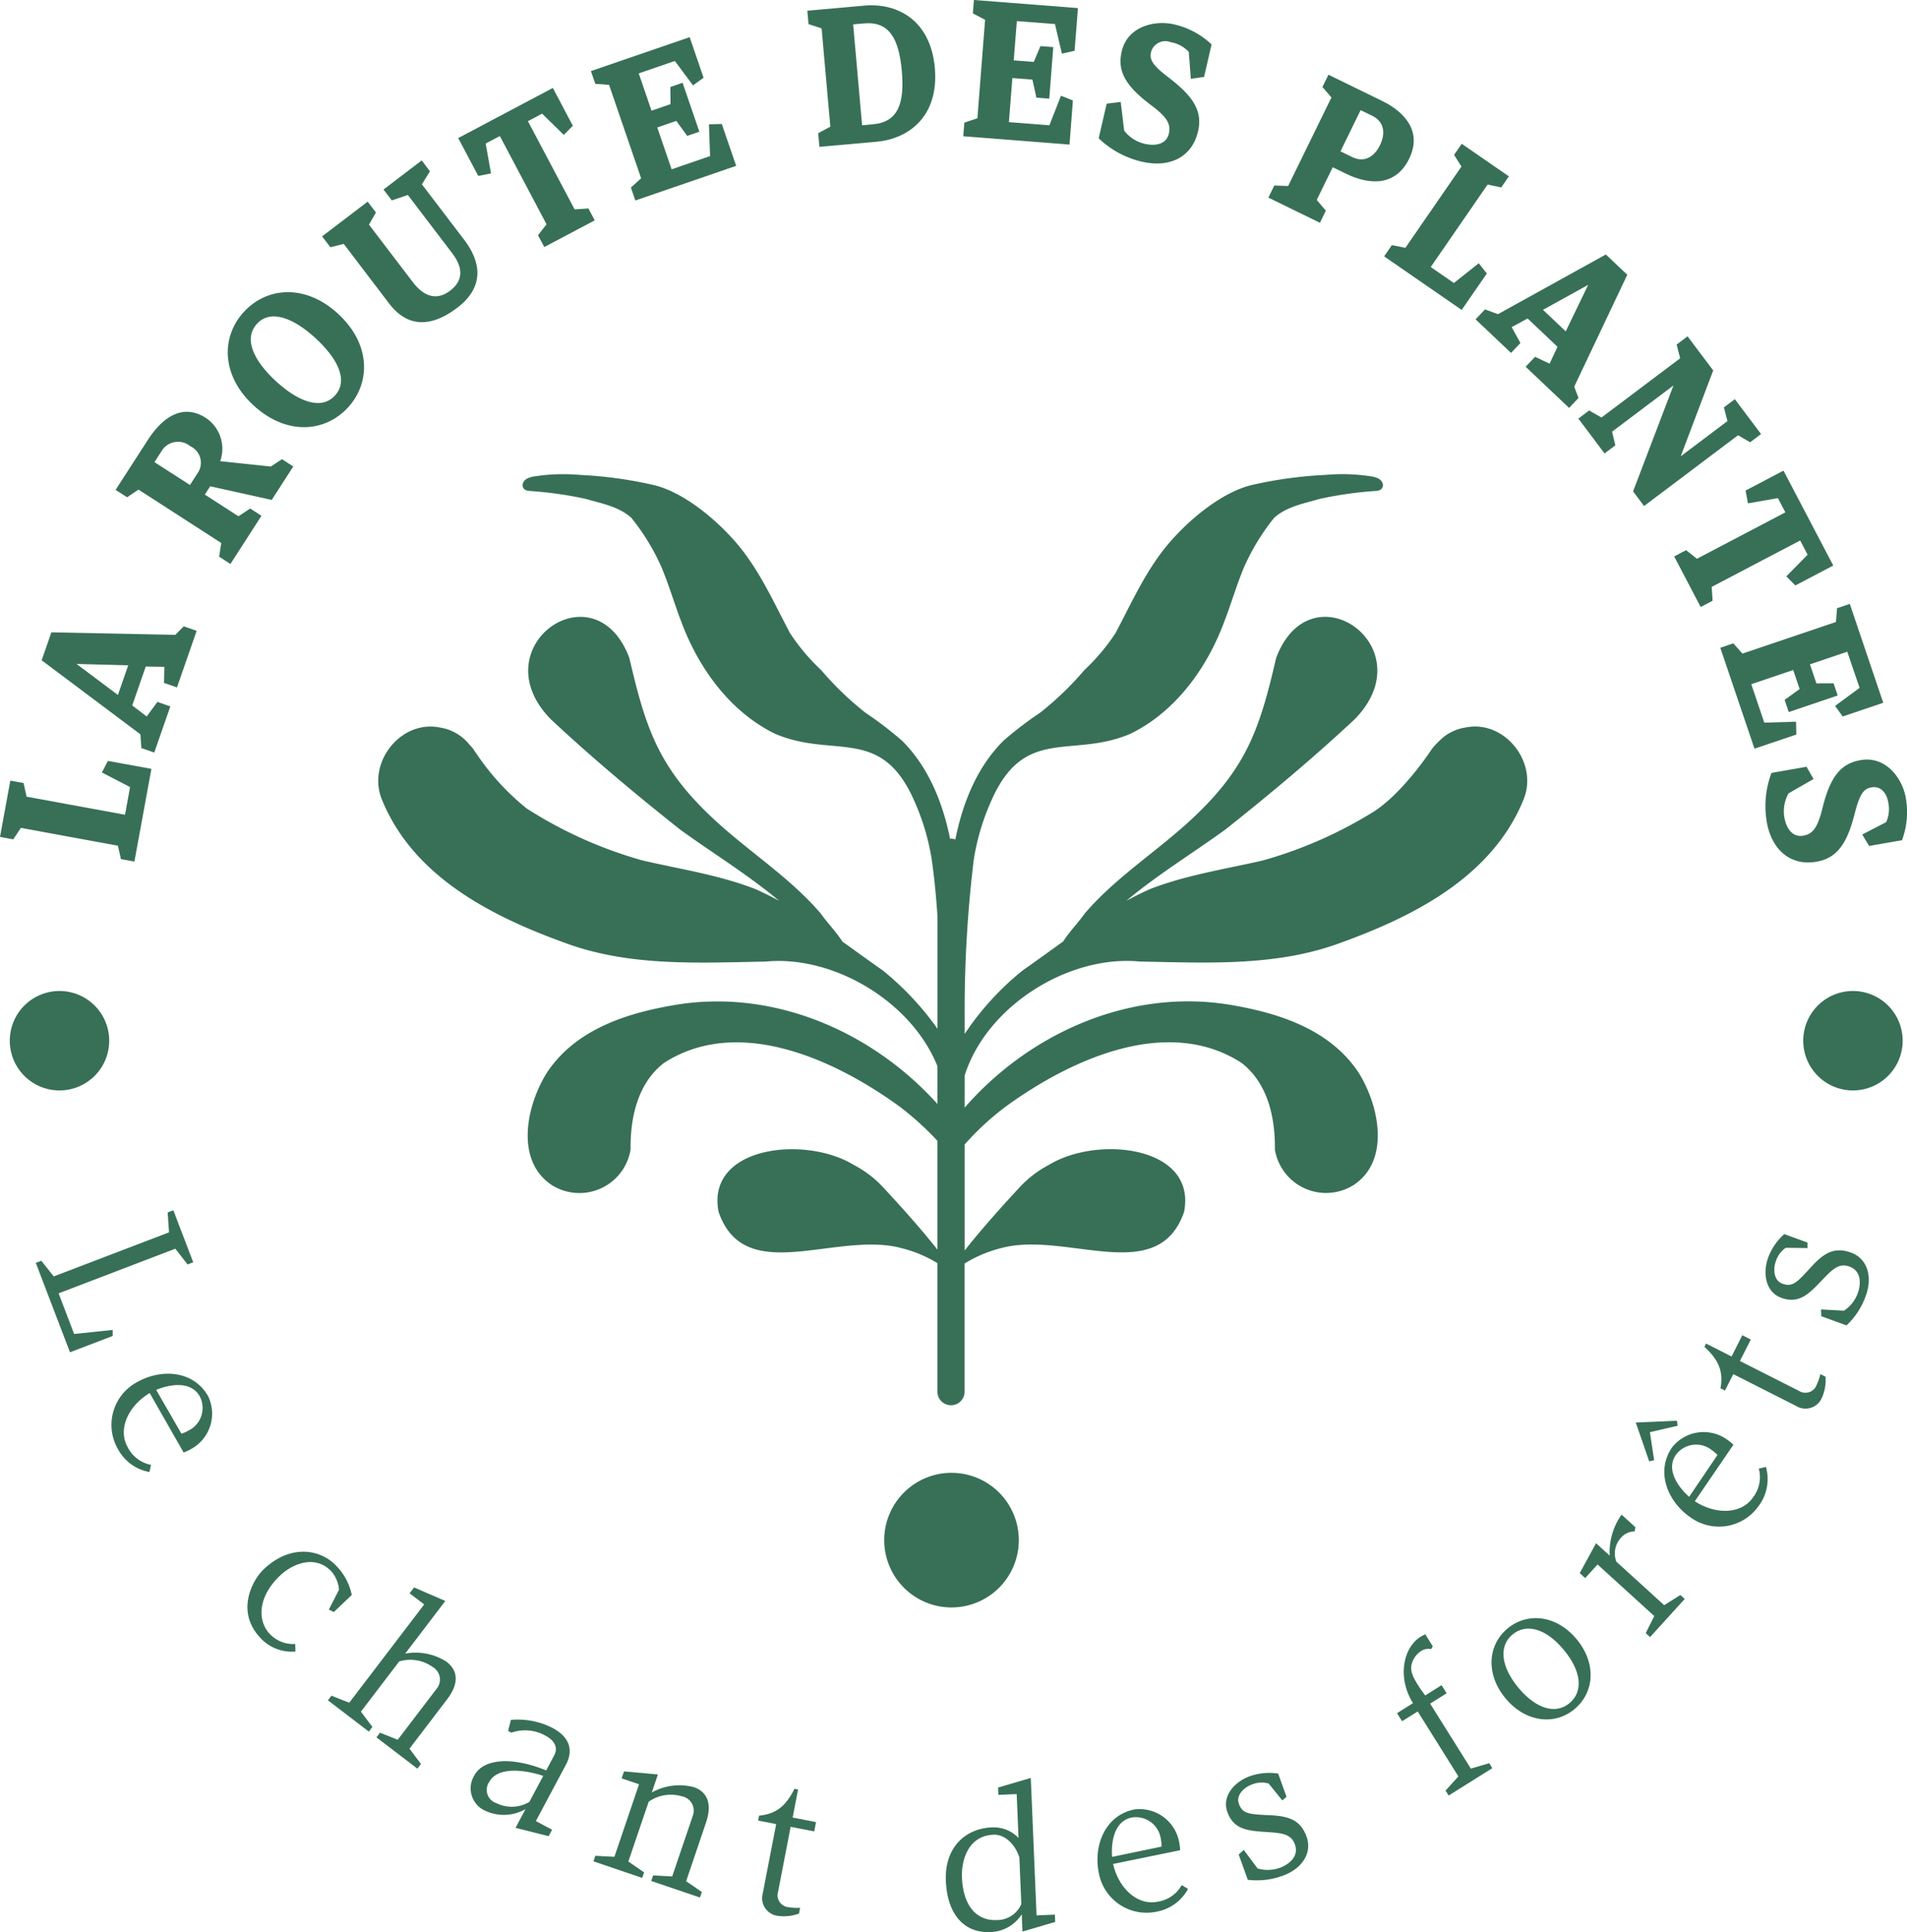 <?xml version="1.0" encoding="UTF-8"?>
<svg xmlns="http://www.w3.org/2000/svg" width="225.677" height="228.578" data-name="Groupe 40">
  <defs>
    <clipPath id="a">
      <path fill="#377057" d="M0 0h225.677v228.578H0z" data-name="Rectangle 1"></path>
    </clipPath>
  </defs>
  <g fill="#377057" clip-path="url(#a)" data-name="Groupe 1">
    <path d="M120.566 182.207a7.963 7.963 0 1 1-7.964-7.964 7.964 7.964 0 0 1 7.964 7.964" data-name="Tracé 1"></path>
    <path d="M173.456 86.066a5.173 5.173 0 0 0-1.687.538 4.645 4.645 0 0 0-1.193.82 9.458 9.458 0 0 0-1.106 1.159s-3.184 4.922-6.686 7.3a50.66 50.66 0 0 1-13.339 5.914c-4.433 1.023-8.959 1.7-13.229 3.339-1 .428-1.969.919-2.923 1.435 3.672-3.079 7.834-5.618 11.705-8.421 5.247-4.161 10.438-8.5 15.317-13.058 8.374-8.536-5.184-18.126-9.289-7.272-1.855 7.952-3.29 12.622-9.35 18.471-4.26 4.14-9.444 7.26-13.324 11.8-.743 1.074-1.808 2.133-2.533 3.29-1.585 1.133-3.158 2.285-4.747 3.389a33.133 33.133 0 0 0-6.913 7.554v-2.242a147.457 147.457 0 0 1 1.078-18.378 27.307 27.307 0 0 1 2-6.8c3.943-9.174 9.553-5.086 16.576-8.11 5.277-2.592 8.989-7.7 11.039-13.17.836-2.16 1.476-4.39 2.371-6.525a26.221 26.221 0 0 1 3.576-5.853c1.492-1.323 3.538-1.685 5.391-2.228a45.409 45.409 0 0 1 6.722-.944c1.011-.079.97-1.195.026-1.543a3.585 3.585 0 0 0-.863-.2 22.12 22.12 0 0 0-5.218-.146 49.248 49.248 0 0 0-8.61 1.171c-3.736.83-7.934 4.435-10.331 7.41-2.464 3.063-4.069 6.673-5.9 10.126a24.167 24.167 0 0 1-3.7 4.392 37.1 37.1 0 0 1-5.21 5.021 42.627 42.627 0 0 0-4.36 3.332c-3.14 3.131-4.813 7.338-5.69 11.68a1.513 1.513 0 0 0-.5-.1c-.041 0-.077.022-.118.024-.883-4.315-2.557-8.49-5.677-11.6a43.064 43.064 0 0 0-4.36-3.333 37.224 37.224 0 0 1-5.212-5.021 24.167 24.167 0 0 1-3.7-4.392c-1.835-3.454-3.438-7.063-5.9-10.126-2.4-2.975-6.6-6.58-10.331-7.41a49.274 49.274 0 0 0-8.61-1.171 22.136 22.136 0 0 0-5.22.146 3.585 3.585 0 0 0-.863.2c-.944.349-.986 1.465.028 1.543a45.445 45.445 0 0 1 6.722.944c1.851.542 3.9.9 5.391 2.228a26.141 26.141 0 0 1 3.574 5.853c.9 2.135 1.538 4.364 2.371 6.525 2.05 5.47 5.762 10.578 11.043 13.17 7.022 3.024 12.63-1.064 16.572 8.11a27.315 27.315 0 0 1 2 6.8c.319 2.239.528 4.489.678 6.742v13.256a34.635 34.635 0 0 0-6.517-6.931c-1.587-1.1-3.16-2.255-4.747-3.389-.725-1.157-1.788-2.216-2.533-3.29-3.879-4.54-9.064-7.66-13.324-11.8-6.06-5.849-7.493-10.519-9.35-18.471-4.1-10.854-17.66-1.264-9.287 7.272 4.877 4.558 10.067 8.9 15.315 13.058 3.874 2.8 8.033 5.342 11.709 8.421a35.862 35.862 0 0 0-2.927-1.435c-4.269-1.644-8.793-2.316-13.227-3.339a50.727 50.727 0 0 1-13.743-6.164 29.231 29.231 0 0 1-5.757-6.223c-.1-.154-.211-.306-.319-.457-.156-.231-.248-.373-.248-.373s-.124-.16-.4-.449a5.566 5.566 0 0 0-3.552-2.068c-4.573-.921-8.591 4.082-6.87 8.455 3.737 9.283 13.2 14.012 22.181 17.2 7.453 2.63 15.474 2.178 23.245 2.038 8.007-.779 17.248 4.688 20.345 12.374v4.473c-7.706-8.557-19.267-13.56-30.724-11.77-5.784.934-11.956 2.821-15.429 7.968-2.46 3.83-3.913 10.469.522 13.4a6.136 6.136 0 0 0 9.316-4.2c-.045-3.781.828-7.826 3.943-10.249 8.808-5.683 20.264-.392 27.9 5.161a35.221 35.221 0 0 1 4.469 4.047v12.873c-1.26-1.607-3.217-3.915-6.263-7.2a12.835 12.835 0 0 0-3.653-2.829c-5.73-3.5-17.469-2.229-15.987 5.541 2.858 8.388 12.517 3.069 20.071 4.006l.106.014a11.571 11.571 0 0 1 1.652.337 15.05 15.05 0 0 1 4.073 1.731v15.161a1.61 1.61 0 1 0 3.219 0v-15.116a15.109 15.109 0 0 1 4.153-1.78 11.434 11.434 0 0 1 1.65-.337l.106-.014c7.552-.936 17.213 4.382 20.071-4.006 1.484-7.771-10.256-9.044-15.987-5.541a12.808 12.808 0 0 0-3.643 2.833c-3.115 3.363-5.086 5.7-6.342 7.305v-12.545a32.409 32.409 0 0 1 4.867-4.489c7.639-5.553 19.1-10.844 27.9-5.161 3.119 2.423 3.988 6.468 3.943 10.249a6.137 6.137 0 0 0 9.318 4.2c4.435-2.927 2.983-9.567.522-13.4-3.475-5.147-9.647-7.033-15.429-7.968-11.652-1.821-23.42 3.381-31.122 12.21v-3.801c2.612-8.262 12.354-14.3 20.743-13.481 7.769.14 15.792.591 23.245-2.038 8.977-3.186 18.443-7.915 22.181-17.2 1.721-4.372-2.3-9.375-6.872-8.455" data-name="Tracé 2"></path>
    <path d="m17.917 90.961-2.011 10.968-1.593-.292-.36-1.585L2.47 97.943l-.9 1.356L0 99.014l1.222-6.662 1.567.286.357 1.614 11.648 2.137.6-3.274-3.335-1.725.712-1.368Z" data-name="Tracé 3"></path>
    <path d="m23.272 74.633-2.33 6.694-1.528-.534.034-1.9-2.2-.039-1.6 4.607 1.711 1.3 1.27-1.72 1.526.534-1.9 5.458-1.526-.532-.114-1.626-11.686-8.759 1.15-3.307 14.662.3 1.008-1.01Zm-8.1 4.08-6.117-.166 4.9 3.672Z" data-name="Tracé 4"></path>
    <path d="m34.706 55.186-2.549 3.958-7.284-1.611-.633.98 3.978 2.565 1.386-.919 1.337.863-3.672 5.7-1.338-.863.252-1.618-9.794-6.319-1.351.908-1.358-.875 3.793-5.878c1.713-2.657 4.1-4.429 6.9-2.626a4.385 4.385 0 0 1 1.685 5.108l5.989.635 1.329-.869Zm-15.6-1.794-.826 1.279 4.2 2.707.85-1.319a2.155 2.155 0 0 0-.808-3.266 2.264 2.264 0 0 0-3.414.6" data-name="Tracé 5"></path>
    <path d="M41.182 48.205c-2.716 2.963-7.282 3.329-11.157-.225-3.86-3.536-3.889-8.116-1.167-11.08s7.282-3.329 11.136.209c3.875 3.552 3.907 8.133 1.189 11.1M30.4 38.319c-1.689 1.843-.209 4.522 2.263 6.789 2.49 2.285 5.289 3.527 6.976 1.685s.193-4.5-2.3-6.787c-2.472-2.269-5.253-3.529-6.943-1.687" data-name="Tracé 6"></path>
    <path d="m50.879 20.27-.952 1.536 5.033 6.6c1.814 2.383 2.559 5.4-.826 7.986-4.179 3.186-6.712 1.315-8.068-.463l-5.387-7.075-1.583.394-.978-1.283 5.389-4.11.982 1.285-.824 1.435 5.194 6.811c1.21 1.591 2.728 2.289 4.414 1 1.7-1.3 1.423-2.878.242-4.429l-5.249-6.89-1.9.643-.98-1.287 4.52-3.444Z" data-name="Tracé 7"></path>
    <path d="m67.791 14.88-1.074 1.079-2.563-2.512-1.681.889 5.529 10.438 1.634-.11.743 1.407-5.967 3.156-.743-1.4 1.011-1.289-5.527-10.445-1.68.889.635 3.536-1.514.292-2.369-4.475 11.2-5.93Z" data-name="Tracé 8"></path>
    <path d="m87.119 19.62-11.934 4.1-.524-1.532 1.21-1.094-3.794-11.056-1.628-.12-.518-1.508 11.685-4.014 1.644 4.8-1.248.907-2.149-2.89-4.275 1.469 1.512 4.412 2.251-.773-.018-2.032 1.443-.495 1.987 5.788-1.443.493-1.287-1.772-2.253.775 1.7 4.952 4.55-1.564-.132-3.757 1.52-.041Z" data-name="Tracé 9"></path>
    <path d="m103.72 16.769-6.75.6-.142-1.612 1.435-.769L97.23 3.359l-1.549-.509-.14-1.584 6.748-.6c3.956-.351 7.846 1.76 8.34 7.374.5 5.588-2.955 8.378-6.909 8.729m-1.457-14-1.3.114 1.058 11.937 1.3-.116c2.963-.264 3.743-2.48 3.4-6.316s-1.5-5.88-4.463-5.618" data-name="Tracé 10"></path>
    <path d="m126.567 17.105-12.569-.984.126-1.611 1.543-.522.909-11.646-1.443-.757.123-1.586 12.311.959-.4 5.053-1.5.333-.822-3.5-4.511-.345-.367 4.643 2.371.185.79-1.873 1.518.12-.475 6.1-1.52-.12-.475-2.135-2.371-.185-.41 5.216 4.792.375 1.372-3.5 1.409.564Z" data-name="Tracé 11"></path>
    <path d="M135.112 19.128a11.051 11.051 0 0 1-5.094-2.766l.95-4.1 1.66-.2.408 3.391a4.286 4.286 0 0 0 2.4 1.555c1.388.323 2.606.02 2.89-1.208.262-1.133-.231-1.957-2.123-3.373-3.12-2.332-3.98-4.094-3.458-6.342.718-3.1 4.1-3.686 6.135-3.213a9.473 9.473 0 0 1 4.5 2.385l-.889 3.844-1.565.223-.244-3.182a3.789 3.789 0 0 0-2.121-1.15 1.768 1.768 0 0 0-2.336 1.116c-.205.9.065 1.528 2.032 3.034 2.76 2.105 4.11 3.858 3.523 6.383-.729 3.15-3.448 4.351-6.667 3.6" data-name="Tracé 12"></path>
    <path d="m159.258 20.538-1.542-.751-1.892 3.869 1.078 1.266-.7 1.434-6.1-2.977.7-1.431 1.638.057 5.124-10.475-1.066-1.236.714-1.453 6.351 3.1c2.845 1.39 4.717 3.734 3.2 6.836-1.6 3.27-4.684 3.14-7.507 1.76m3.152-6.827-1.392-.68-2.381 4.875 1.392.678c1.39.682 2.586.02 3.284-1.411.712-1.455.444-2.805-.9-3.462" data-name="Tracé 13"></path>
    <path d="m172.979 36.667-9.18-6.338.915-1.331 1.6.323 6.635-9.616-.869-1.38.9-1.315 5.581 3.854-.9 1.311-1.618-.337-6.728 9.753 2.74 1.891 2.941-2.336.958 1.21Z" data-name="Tracé 14"></path>
    <path d="m185.692 48.26-5.147-4.871 1.114-1.177 1.721.812.936-1.995-3.538-3.351-1.888 1.027 1.041 1.873-1.113 1.175-4.195-3.972 1.115-1.177 1.53.566 12.77-7.063 2.537 2.4-6.282 13.243.509 1.331Zm-.4-9.056 2.657-5.506-5.35 2.956Z" data-name="Tracé 15"></path>
    <path d="m207.113 52.324-1.429-.832-11.122 8.372-1.3-1.731 4.776-12.528-7.26 5.464.38 1.618-1.273.958-3.1-4.124 1.273-.96 1.463.834 9.312-7.008-.416-1.622 1.291-.976 3.036 4.033-3.846 10.16 5.529-4.163-.416-1.622 1.293-.974 3.1 4.126Z" data-name="Tracé 16"></path>
    <path d="m212.466 69.262-1.072-1.074 2.523-2.561-.883-1.685-10.47 5.492.106 1.636-1.411.741-3.136-5.983 1.411-.741 1.283 1.017 10.465-5.49-.883-1.687-3.542.623-.284-1.516 4.487-2.354 5.89 11.226Z" data-name="Tracé 17"></path>
    <path d="m207.628 88.572-4.047-11.942 1.538-.518 1.086 1.212 11.065-3.743.128-1.626 1.508-.513 3.96 11.7-4.8 1.622-.9-1.25 2.9-2.137-1.46-4.277-4.416 1.494.765 2.251 2.03-.008.489 1.443-5.792 1.961-.489-1.443 1.778-1.281-.763-2.253-4.958 1.68 1.54 4.55 3.755-.114.033 1.522Z" data-name="Tracé 18"></path>
    <path d="M209.082 97.209a11.024 11.024 0 0 1 .558-5.77l4.146-.727.832 1.447-2.959 1.7a4.331 4.331 0 0 0-.5 2.817c.246 1.4 1 2.407 2.243 2.19 1.149-.2 1.711-.978 2.275-3.272.93-3.785 2.214-5.265 4.489-5.663 3.134-.55 5 2.334 5.354 4.394a9.466 9.466 0 0 1-.438 5.076l-3.887.68-.814-1.352 2.831-1.465a3.775 3.775 0 0 0 .231-2.407c-.185-1.053-.887-1.894-1.944-1.709-.913.16-1.38.652-2 3.055-.859 3.361-1.944 5.287-4.5 5.736-3.188.56-5.356-1.475-5.926-4.731" data-name="Tracé 19"></path>
    <path d="m8.282 159.983-4.045-10.58.651-.246 1.474 1.849 13.641-5.214-.16-2.354.67-.256 2.352 6.152-.67.254-1.451-1.859-13.808 5.28 1.837 4.808 4.561-.481v.716Z" data-name="Tracé 20"></path>
    <path d="M17.686 174.15a5.286 5.286 0 0 1-3.712-2.687 5.737 5.737 0 0 1 2.22-7.936c2.85-1.626 6.685-1.423 8.435 1.646a4.767 4.767 0 0 1-2.1 6.3 5.394 5.394 0 0 1-.8.365l-4.015-7.033c-2.464 1.469-3.838 4.23-2.6 6.409a3.936 3.936 0 0 0 2.758 2.09Zm3.779-4.546a3.642 3.642 0 0 0 .83-.355 2.979 2.979 0 0 0 1.337-4.067c-1.068-1.869-3.6-1.4-5.149-.751Z" data-name="Tracé 21"></path>
    <path d="M34.966 195.383a5.029 5.029 0 0 1-4.148-1.609c-3-3.158-.9-6.9.386-8.114 3.174-3.02 6.712-2.387 8.567-.438a6.851 6.851 0 0 1 1.857 3.474l-2.119 2.015-.591-.29 1.2-2.344a3.752 3.752 0 0 0-.909-2.178c-1.853-1.952-4.489-1-6.085.518-2.529 2.4-2.758 5.242-1.189 6.893a3.8 3.8 0 0 0 3 1.183Z" data-name="Tracé 22"></path>
    <path d="m49.394 209.24-4.845-3.7.42-.55 2.1.832 4.6-6.028a1.715 1.715 0 0 0-.473-2.584 4.551 4.551 0 0 0-3.948-.658l-4.536 5.945 1.358 1.81-.42.55-4.843-3.7.416-.548 2.107.832 8.871-11.628-1.73-1.318.528-.692 3.7 1.6-4.748 6.229a6.714 6.714 0 0 1 4.9.968c1.2.917 1.638 2.375.051 4.453l-4.443 5.823 1.358 1.812Z" data-name="Tracé 23"></path>
    <path d="m64.923 217.23-3.915-.986 1.183-2.216a5.178 5.178 0 0 1-4.751.2 2.894 2.894 0 0 1-1.321-4.159c1.145-2.147 4.731-2.176 8.518-.621l.928-1.741c.552-1.039-.01-1.831-1.047-2.387a4.93 4.93 0 0 0-4-.337l-.384-.2.323-1.309a9.009 9.009 0 0 1 4.944.956c1.6.857 2.677 2.271 1.557 4.37l-3.544 6.643 1.92 1.023Zm-.637-7.13c-1.171-.422-5.232-1.455-6.4.733a1.634 1.634 0 0 0 .828 2.474 4.06 4.06 0 0 0 3.931-.136Z" data-name="Tracé 24"></path>
    <path d="m82.836 224.488-5.77-1.959.225-.654 2.257.118 2.438-7.175a1.724 1.724 0 0 0-1.3-2.306 4.574 4.574 0 0 0-3.921.641l-2.407 7.077 1.863 1.281-.221.656-5.77-1.961.221-.654 2.259.118 2.915-8.581-2.062-.7.282-.824 4.013.363-.725 2.133a6.722 6.722 0 0 1 4.973-.633c1.406.475 2.275 1.745 1.443 4.195l-2.351 6.931 1.861 1.283Z" data-name="Tracé 25"></path>
    <path d="M94.553 226.387a5.258 5.258 0 0 1-2.555.264 2.12 2.12 0 0 1-1.725-2.683l1.581-8.171-2.137-.414.112-.578c2.1-.219 3.2-1.2 4.187-3.182l.43.085-.643 3.318 2.766.536-.217 1.1-2.787-.538-1.484 7.668a1.422 1.422 0 0 0 1.315 1.845 5.738 5.738 0 0 0 1.289.067Z" data-name="Tracé 26"></path>
    <path d="m124.871 227.377-3.87 1.135-.085-2.044a4.54 4.54 0 0 1-3.757 2.105c-2.967.122-5.05-1.967-5.224-6.058-.168-4.065 2.431-6.2 5.4-6.322a4.058 4.058 0 0 1 3.2 1.248l-.219-5.19-2.168.09-.035-.867 3.87-1.135.684 16.261 2.17-.089Zm-4.238-7.633c-.469-1.492-1.678-2.748-3.061-2.689-3.04.126-3.812 3.081-3.732 5.048.152 3.605 1.906 5.145 4.106 5.052a3.15 3.15 0 0 0 2.919-1.888Z" data-name="Tracé 27"></path>
    <path d="M140.593 223.465a5.3 5.3 0 0 1-3.714 2.695 5.74 5.74 0 0 1-6.846-4.589c-.656-3.213.729-6.789 4.193-7.5a4.76 4.76 0 0 1 5.332 3.952 4.588 4.588 0 0 1 .1.869l-7.93 1.624c.625 2.8 2.821 4.964 5.279 4.463a3.912 3.912 0 0 0 2.841-1.965Zm-3.142-5a3.546 3.546 0 0 0-.079-.9 2.979 2.979 0 0 0-3.448-2.541c-2.109.432-2.448 2.986-2.318 4.658Z" data-name="Tracé 28"></path>
    <path d="M151.795 221.908a8.808 8.808 0 0 1-4.13.479l-1.076-2.986.6-.544 1.634 2.19a4.243 4.243 0 0 0 2.612-.069c1.108-.4 2.318-1.352 1.806-2.774-.528-1.471-1.954-1.34-4.282-1.536-1.825-.158-3.081-.548-3.714-2.31-.676-1.877.863-3.574 2.647-4.217a6.928 6.928 0 0 1 3.369-.315l.988 2.75-.5.422-1.618-2a3.038 3.038 0 0 0-1.924.093c-1.059.384-1.948 1.327-1.6 2.291.447 1.254 1.212 1.25 3.816 1.376 2.084.12 3.487.542 4.2 2.539.66 1.831-.422 3.747-2.829 4.613" data-name="Tracé 29"></path>
    <path d="m169.552 194.763-.185.329a1.636 1.636 0 0 0-1.187.229 2.7 2.7 0 0 0-1.11 1.512c-.213.769.073 1.467.727 2.507.258.412.55.832.865 1.242l1.936-1.214.6.956-1.954 1.226 4.818 7.684 2.172-.637.367.585-5.165 3.239-.369-.585 1.52-1.678-4.816-7.684-1.847 1.157-.6-.954 1.892-1.187c-1.879-2.994-1.177-6.549.885-7.844a5.287 5.287 0 0 1 .57-.3Z" data-name="Tracé 30"></path>
    <path d="M186.317 202.207c-2.348 1.946-5.79 1.565-8.159-1.293s-2.1-6.314.25-8.258c2.367-1.961 5.807-1.583 8.179 1.279s2.1 6.312-.27 8.271m-7.323-8.841c-1.654 1.372-1.376 3.8.682 6.288 2.078 2.505 4.4 3.217 6.054 1.843 1.678-1.39 1.411-3.8-.664-6.3-2.06-2.488-4.39-3.217-6.071-1.827" data-name="Tracé 31"></path>
    <path d="m193.54 180.683-.1.495a2.122 2.122 0 0 0-1.612.749 2.744 2.744 0 0 0-.556 2.819l5.667 5.153 1.92-1.2.513.465-4.1 4.512-.513-.465 1.009-2.024-6.71-6.1-1.467 1.608-.645-.585 1.936-3.538 1.611 1.465a7.7 7.7 0 0 1 1.33-4.742l.089-.095Z" data-name="Tracé 32"></path>
    <path d="m198.444 168.079.093.591-3.284.765.5 3.318-.587.128-1.587-4.589Zm10.542 5.464a5.29 5.29 0 0 1-.792 4.518 5.74 5.74 0 0 1-8.112 1.471c-2.71-1.849-4.2-5.385-2.208-8.3a4.765 4.765 0 0 1 6.584-.869 5.041 5.041 0 0 1 .676.556l-4.567 6.685c2.4 1.575 5.48 1.6 6.9-.469a3.916 3.916 0 0 0 .672-3.389Zm-5.74-1.409a3.823 3.823 0 0 0-.682-.589 2.978 2.978 0 0 0-4.244.578c-1.214 1.776.317 3.848 1.577 4.956Z" data-name="Tracé 33"></path>
    <path d="M216.037 162.874a5.134 5.134 0 0 1-.449 2.527 2.109 2.109 0 0 1-3.046.923l-7.422-3.757-.984 1.94-.528-.266c.367-2.082-.276-3.41-1.906-4.9l.2-.39 3.014 1.528 1.271-2.513 1.005.509-1.285 2.537 6.966 3.527a1.424 1.424 0 0 0 2.133-.755 5.883 5.883 0 0 0 .418-1.224Z" data-name="Tracé 34"></path>
    <path d="M220.794 153.32a8.806 8.806 0 0 1-2.275 3.481l-2.986-1.086-.034-.8 2.726.146a4.251 4.251 0 0 0 1.622-2.056c.4-1.108.442-2.645-.982-3.164-1.465-.534-2.275.645-3.919 2.31-1.291 1.3-2.4 2.021-4.153 1.382-1.879-.682-2.2-2.951-1.553-4.733a6.891 6.891 0 0 1 1.914-2.8l2.744 1 .012.654-2.578-.035a3.068 3.068 0 0 0-1.161 1.542c-.384 1.061-.225 2.344.739 2.695 1.252.455 1.739-.13 3.5-2.052 1.427-1.528 2.649-2.34 4.648-1.612 1.833.664 2.614 2.72 1.737 5.131" data-name="Tracé 35"></path>
    <path d="M222.247 123.434a3.7 3.7 0 1 1-3.7-3.7 3.7 3.7 0 0 1 3.7 3.7" data-name="Tracé 36"></path>
    <path d="M10.702 123.434a3.7 3.7 0 1 1-3.7-3.7 3.7 3.7 0 0 1 3.7 3.7" data-name="Tracé 37"></path>
    <path d="M12.923 123.122a5.882 5.882 0 1 1-5.882-5.882 5.882 5.882 0 0 1 5.882 5.882" data-name="Tracé 38"></path>
    <path d="M225.162 123.122a5.882 5.882 0 1 1-5.882-5.882 5.882 5.882 0 0 1 5.882 5.882" data-name="Tracé 39"></path>
  </g>
</svg>
